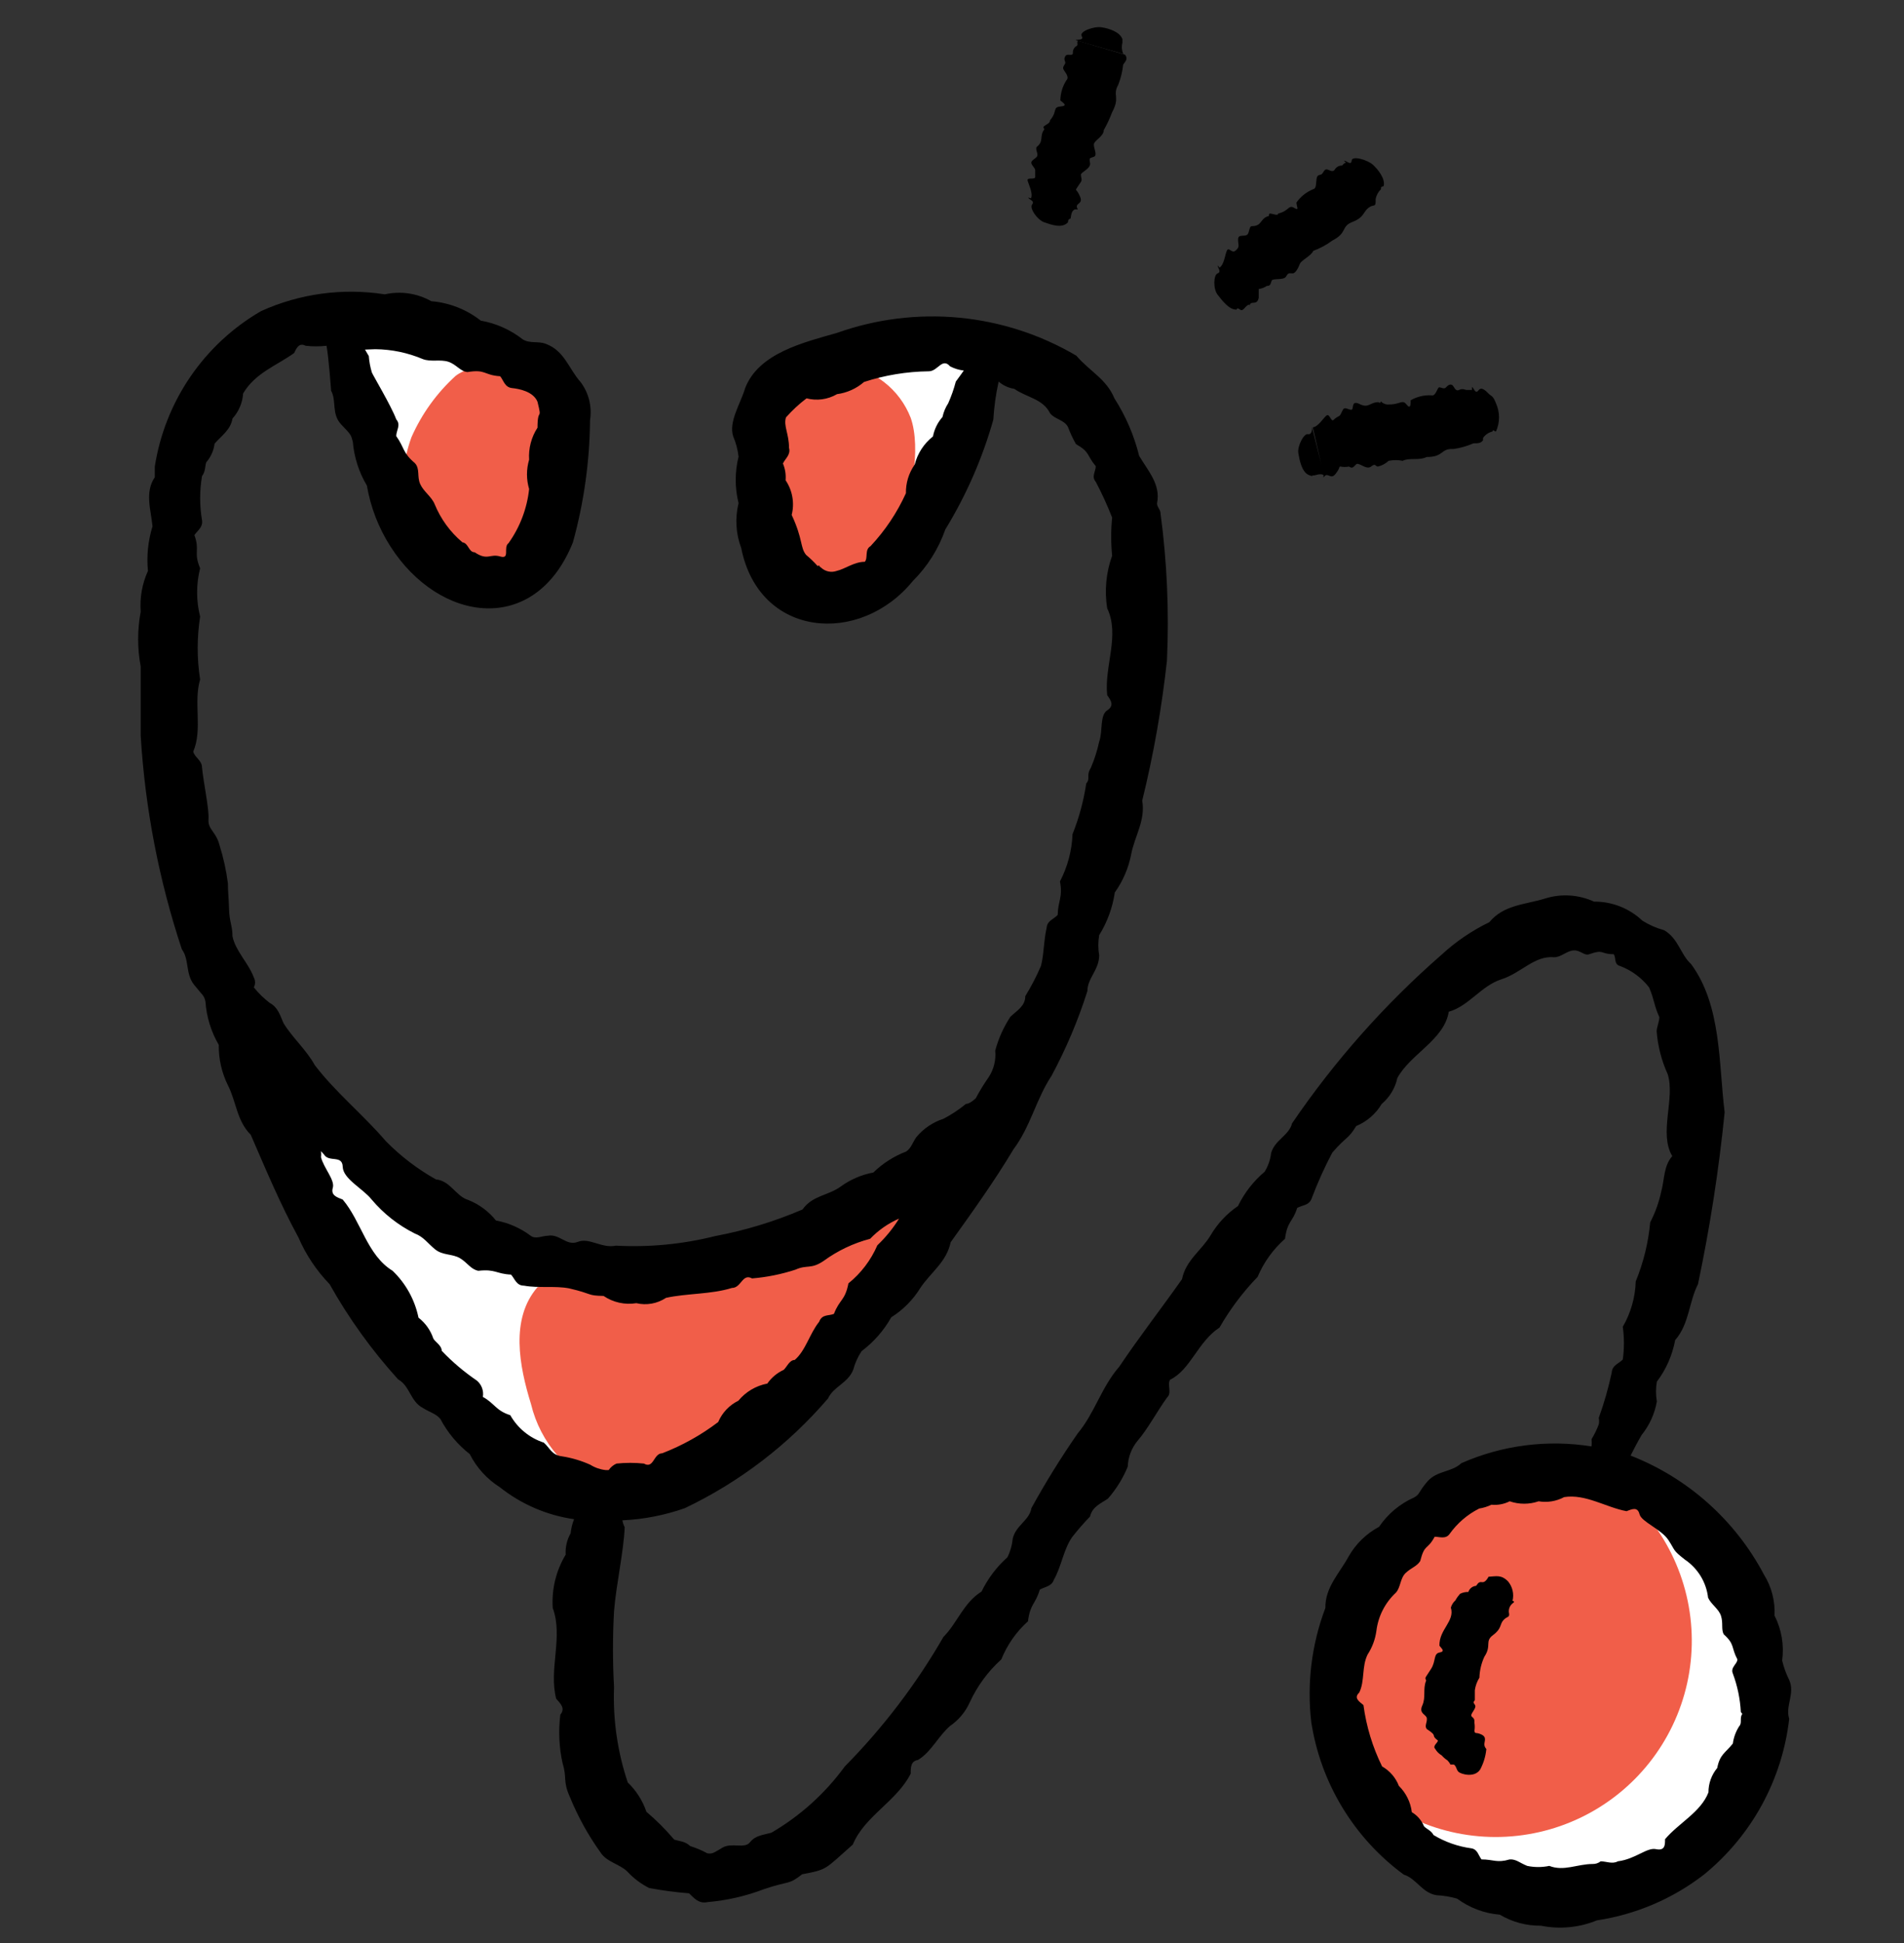 <svg xmlns="http://www.w3.org/2000/svg" fill="none" viewBox="0 0 50 51" height="51" width="50">
<rect x="0" y="0" width="50" height="51" fill="#333333" stroke="none"/>
<g clip-path="url(#clip0)">
<path fill="white" d="M36.905 48.006C40.815 53.316 52.415 45.146 42.905 38.556L36.905 48.006Z"></path>
<path fill="white" d="M14.445 33.306L14.845 39.026C14.845 39.026 8.255 34.496 7.715 29.396C10.035 30.116 14.445 33.306 14.445 33.306Z"></path>
<path fill="white" d="M12.945 9.446L10.515 12.556L8.935 8.626L12.945 9.446Z"></path>
<path fill="white" d="M25.785 9.416L24.365 12.536L21.365 9.766L25.785 9.416Z"></path>
<path fill="#F15E49" d="M14.115 33.786C13.395 34.616 13.635 35.856 13.945 36.856C14.066 37.36 14.309 37.827 14.651 38.217C14.993 38.607 15.424 38.907 15.909 39.093C16.392 39.279 16.915 39.345 17.43 39.284C17.945 39.224 18.437 39.039 18.865 38.746C20.884 36.461 22.72 34.02 24.355 31.446C20.995 32.444 17.575 33.226 14.115 33.786Z"></path>
<path fill="#F15E49" d="M41.445 38.396C39.905 36.826 32.985 42.396 35.225 46.246C35.706 46.859 36.319 47.354 37.019 47.696C37.718 48.037 38.486 48.216 39.265 48.218C40.043 48.219 40.812 48.045 41.513 47.707C42.215 47.369 42.83 46.876 43.314 46.266C43.797 45.656 44.136 44.944 44.305 44.184C44.474 43.424 44.468 42.635 44.288 41.878C44.108 41.12 43.759 40.413 43.267 39.81C42.774 39.207 42.151 38.724 41.445 38.396Z"></path>
<path fill="#F15E49" d="M14.125 9.706C14.075 9.276 12.405 9.516 11.965 9.866C11.47 10.315 11.075 10.864 10.805 11.476C9.175 15.986 17.485 17.586 14.125 9.706Z"></path>
<path fill="#F15E49" d="M22.135 9.586C22.529 9.633 22.903 9.786 23.216 10.029C23.53 10.273 23.771 10.596 23.915 10.966C24.465 12.516 23.055 16.966 20.625 14.616C18.7 9.746 22.115 9.586 22.135 9.586Z"></path>
<path fill="black" d="M46.985 44.096C46.904 43.933 46.842 43.762 46.8 43.586C46.855 43.181 46.785 42.77 46.6 42.406C46.619 42.026 46.522 41.649 46.32 41.326C45.565 39.9 44.323 38.793 42.82 38.206C42.91 38.026 43.01 37.836 43.11 37.666C43.316 37.411 43.453 37.108 43.51 36.786C43.48 36.614 43.48 36.438 43.51 36.266C43.753 35.945 43.917 35.572 43.99 35.176C44.36 34.756 44.35 34.176 44.59 33.706C44.904 32.216 45.138 30.711 45.29 29.196C45.13 27.906 45.21 26.396 44.41 25.306C44.13 25.056 44.08 24.636 43.7 24.416C43.499 24.361 43.307 24.277 43.13 24.166C42.787 23.841 42.332 23.662 41.86 23.666C41.455 23.48 40.995 23.452 40.57 23.586C40.05 23.746 39.49 23.746 39.11 24.206C38.654 24.427 38.233 24.713 37.86 25.056C36.366 26.359 35.046 27.848 33.93 29.486C33.85 29.806 33.48 29.916 33.38 30.266C33.36 30.44 33.302 30.607 33.21 30.756C32.916 31.004 32.678 31.31 32.51 31.656C32.216 31.856 31.97 32.119 31.79 32.426C31.55 32.826 31.14 33.076 31.04 33.576C30.49 34.356 29.92 35.086 29.39 35.876C28.92 36.416 28.75 37.086 28.3 37.626C27.861 38.258 27.456 38.912 27.085 39.586C27.035 39.906 26.675 40.036 26.595 40.386C26.579 40.557 26.532 40.723 26.455 40.876C26.172 41.129 25.941 41.435 25.775 41.776C25.305 42.066 25.135 42.606 24.775 42.966C24.061 44.206 23.19 45.348 22.185 46.366C21.669 47.073 21.012 47.666 20.255 48.106C20.035 48.166 19.835 48.176 19.695 48.356C19.555 48.536 19.215 48.356 18.975 48.496C18.735 48.636 18.715 48.666 18.575 48.646C18.431 48.568 18.281 48.505 18.125 48.456C17.985 48.326 17.865 48.336 17.705 48.286C17.482 48.023 17.238 47.779 16.975 47.556C16.876 47.264 16.708 46.999 16.485 46.786C16.215 45.981 16.093 45.134 16.125 44.286C16.088 43.62 16.088 42.952 16.125 42.286C16.185 41.566 16.375 40.746 16.405 40.086C16.376 40.029 16.355 39.969 16.345 39.906C16.904 39.88 17.457 39.772 17.985 39.586C19.425 38.899 20.706 37.918 21.745 36.706C21.885 36.396 22.265 36.306 22.405 35.956C22.451 35.782 22.526 35.616 22.625 35.466C22.944 35.227 23.21 34.924 23.405 34.576C23.719 34.379 23.982 34.112 24.175 33.796C24.445 33.396 24.855 33.126 24.965 32.606C25.545 31.796 26.105 31.016 26.615 30.166C27.065 29.566 27.205 28.856 27.615 28.236C27.996 27.527 28.311 26.784 28.555 26.016C28.555 25.676 28.865 25.456 28.865 25.076C28.835 24.901 28.835 24.721 28.865 24.546C29.077 24.205 29.217 23.823 29.275 23.426C29.488 23.127 29.635 22.786 29.705 22.426C29.795 21.946 30.085 21.536 29.995 21.016C30.293 19.805 30.51 18.576 30.645 17.336C30.704 16.044 30.647 14.748 30.475 13.466C30.475 13.376 30.375 13.296 30.385 13.206C30.485 12.716 30.145 12.356 29.915 11.966C29.782 11.43 29.563 10.92 29.265 10.456C29.055 9.946 28.615 9.746 28.265 9.336C27.326 8.783 26.277 8.443 25.192 8.339C24.107 8.236 23.012 8.371 21.985 8.736C21.115 8.986 19.915 9.266 19.565 10.196C19.455 10.576 19.125 11.076 19.255 11.456C19.327 11.625 19.374 11.803 19.395 11.986C19.295 12.386 19.295 12.805 19.395 13.206C19.299 13.597 19.323 14.009 19.465 14.386C19.935 16.746 22.585 16.956 23.975 15.246C24.357 14.866 24.647 14.404 24.825 13.896C25.375 12.998 25.799 12.029 26.085 11.016C26.105 10.679 26.151 10.345 26.225 10.016C26.341 10.117 26.483 10.183 26.635 10.206C26.965 10.436 27.385 10.466 27.575 10.846C27.695 11.006 27.945 11.016 28.045 11.206C28.103 11.361 28.173 11.512 28.255 11.656C28.635 11.876 28.525 11.936 28.775 12.236C28.775 12.376 28.655 12.506 28.775 12.646C28.936 12.951 29.08 13.265 29.205 13.586C29.172 13.918 29.172 14.253 29.205 14.586C29.046 15.028 29.001 15.502 29.075 15.966C29.415 16.676 28.995 17.486 29.075 18.246C29.165 18.376 29.275 18.516 29.075 18.646C28.875 18.776 28.965 19.196 28.865 19.466C28.814 19.703 28.741 19.934 28.645 20.156C28.515 20.366 28.645 20.426 28.525 20.566C28.457 21.022 28.336 21.468 28.165 21.896C28.148 22.329 28.035 22.752 27.835 23.136C27.915 23.556 27.785 23.626 27.775 24.016C27.675 24.126 27.495 24.166 27.485 24.356C27.405 24.696 27.415 25.066 27.335 25.356C27.218 25.629 27.081 25.893 26.925 26.146C26.925 26.406 26.705 26.526 26.535 26.686C26.355 26.959 26.22 27.26 26.135 27.576C26.16 27.826 26.096 28.078 25.955 28.286C25.834 28.459 25.724 28.639 25.625 28.826C25.625 28.826 25.475 28.976 25.365 28.976C25.183 29.126 24.985 29.257 24.775 29.366C24.498 29.456 24.252 29.622 24.065 29.846C23.975 29.966 23.925 30.146 23.795 30.226C23.474 30.349 23.181 30.536 22.935 30.776C22.624 30.834 22.331 30.96 22.075 31.146C21.745 31.386 21.335 31.376 21.075 31.746C20.336 32.063 19.565 32.298 18.775 32.446C17.926 32.659 17.049 32.743 16.175 32.696C15.805 32.776 15.475 32.476 15.175 32.596C14.875 32.716 14.695 32.376 14.385 32.436C14.245 32.436 14.065 32.536 13.935 32.436C13.667 32.234 13.355 32.097 13.025 32.036C12.832 31.796 12.581 31.61 12.295 31.496C11.965 31.396 11.835 30.996 11.445 30.956C10.964 30.686 10.523 30.349 10.135 29.956C9.535 29.256 8.815 28.676 8.265 27.956C8.045 27.556 7.685 27.246 7.445 26.856C7.355 26.646 7.295 26.436 7.085 26.326C6.929 26.207 6.788 26.069 6.665 25.916C6.687 25.876 6.698 25.831 6.698 25.786C6.698 25.741 6.687 25.696 6.665 25.656C6.525 25.276 6.185 24.966 6.105 24.576C6.105 24.296 6.025 24.206 6.015 23.866C6.005 23.526 5.985 23.416 5.985 23.186C5.941 22.847 5.868 22.512 5.765 22.186C5.675 21.826 5.455 21.776 5.475 21.506C5.495 21.236 5.345 20.556 5.305 20.146C5.305 19.956 5.105 19.876 5.075 19.726C5.325 19.146 5.075 18.436 5.255 17.836C5.17 17.289 5.17 16.733 5.255 16.186C5.15 15.769 5.15 15.333 5.255 14.916C5.075 14.486 5.255 14.456 5.105 14.046C5.185 13.926 5.335 13.836 5.305 13.656C5.24 13.272 5.24 12.88 5.305 12.496C5.395 12.386 5.385 12.226 5.415 12.136C5.535 11.998 5.612 11.828 5.635 11.646C5.815 11.436 6.055 11.286 6.105 10.986C6.27 10.804 6.369 10.571 6.385 10.326C6.705 9.786 7.265 9.596 7.725 9.266C7.785 9.136 7.855 8.986 8.025 9.076C8.208 9.096 8.392 9.096 8.575 9.076C8.635 9.406 8.695 10.256 8.695 10.256C8.845 10.526 8.695 10.866 8.965 11.146C9.235 11.426 9.215 11.416 9.265 11.596C9.3 12.002 9.426 12.396 9.635 12.746C9.732 13.316 9.943 13.86 10.255 14.346C11.535 16.346 14.055 16.706 15.045 14.236C15.334 13.19 15.485 12.111 15.495 11.026C15.523 10.851 15.514 10.672 15.472 10.501C15.429 10.329 15.352 10.167 15.245 10.026C14.945 9.696 14.825 9.206 14.335 9.026C14.135 8.946 13.915 9.026 13.725 8.906C13.404 8.655 13.026 8.486 12.625 8.416C12.251 8.122 11.799 7.945 11.325 7.906C10.955 7.697 10.52 7.633 10.105 7.726C9.002 7.553 7.872 7.706 6.855 8.166C6.115 8.595 5.481 9.184 4.998 9.89C4.516 10.596 4.197 11.401 4.065 12.246V12.526C3.795 12.926 3.965 13.386 4.005 13.816C3.888 14.194 3.847 14.592 3.885 14.986C3.733 15.321 3.667 15.689 3.695 16.056C3.605 16.532 3.605 17.02 3.695 17.496V19.316C3.811 21.221 4.174 23.104 4.775 24.916C4.975 25.186 4.865 25.556 5.095 25.846C5.325 26.136 5.355 26.116 5.395 26.286C5.422 26.688 5.542 27.078 5.745 27.426C5.74 27.793 5.822 28.157 5.985 28.486C6.205 28.916 6.215 29.416 6.585 29.786C6.985 30.706 7.355 31.596 7.835 32.476C8.031 32.932 8.309 33.349 8.655 33.706C9.159 34.604 9.763 35.443 10.455 36.206C10.765 36.376 10.775 36.786 11.105 36.956C11.255 37.056 11.455 37.106 11.565 37.246C11.754 37.603 12.016 37.917 12.335 38.166C12.515 38.522 12.788 38.823 13.125 39.036C13.689 39.484 14.362 39.774 15.075 39.876C15.029 39.995 14.998 40.119 14.985 40.246C14.888 40.416 14.843 40.611 14.855 40.806C14.602 41.227 14.483 41.716 14.515 42.206C14.795 42.966 14.405 43.806 14.605 44.586C14.715 44.716 14.855 44.836 14.715 45.006C14.661 45.433 14.681 45.866 14.775 46.286C14.895 46.676 14.775 46.746 14.965 47.166C15.174 47.679 15.443 48.166 15.765 48.616C15.925 48.876 16.275 48.926 16.475 49.126C16.638 49.302 16.831 49.448 17.045 49.556C17.392 49.622 17.743 49.668 18.095 49.696C18.235 49.826 18.345 49.976 18.585 49.926C19.092 49.882 19.59 49.768 20.065 49.586C20.745 49.356 20.695 49.486 21.065 49.196C21.745 49.066 21.645 49.076 22.395 48.416C22.705 47.666 23.545 47.286 23.915 46.556C23.915 46.396 23.915 46.226 24.105 46.196C24.445 45.996 24.645 45.566 24.945 45.306C25.172 45.151 25.352 44.937 25.465 44.686C25.662 44.257 25.944 43.872 26.295 43.556C26.449 43.174 26.688 42.831 26.995 42.556C27.055 42.086 27.185 42.126 27.305 41.726C27.435 41.646 27.615 41.646 27.675 41.466C27.875 41.116 27.925 40.676 28.155 40.346C28.302 40.158 28.459 39.978 28.625 39.806C28.685 39.546 28.905 39.466 29.095 39.336C29.314 39.087 29.49 38.803 29.615 38.496C29.624 38.247 29.715 38.008 29.875 37.816C30.135 37.516 30.405 37.016 30.645 36.686C30.785 36.556 30.645 36.356 30.725 36.216C31.265 35.956 31.455 35.216 32.025 34.846C32.302 34.363 32.638 33.916 33.025 33.516C33.187 33.133 33.433 32.791 33.745 32.516C33.805 32.046 33.945 32.086 34.065 31.706C34.205 31.626 34.375 31.646 34.445 31.456C34.6 31.045 34.78 30.644 34.985 30.256C35.365 29.816 35.395 29.916 35.615 29.556C35.895 29.44 36.13 29.236 36.285 28.976C36.493 28.801 36.637 28.562 36.695 28.296C37.035 27.666 37.925 27.296 38.045 26.556C38.575 26.406 38.895 25.876 39.425 25.706C39.955 25.536 40.295 25.076 40.815 25.126C40.995 25.126 41.145 24.956 41.325 24.946C41.505 24.936 41.605 25.096 41.735 25.046C42.135 24.906 42.015 25.046 42.375 25.046C42.445 25.126 42.375 25.316 42.545 25.356C42.845 25.47 43.108 25.663 43.305 25.916C43.445 26.236 43.435 26.396 43.575 26.696C43.575 26.826 43.505 26.956 43.505 27.076C43.536 27.463 43.634 27.842 43.795 28.196C43.995 28.836 43.555 29.746 43.915 30.346C43.685 30.606 43.715 30.946 43.625 31.276C43.565 31.558 43.467 31.83 43.335 32.086C43.286 32.619 43.157 33.141 42.955 33.636C42.942 34.055 42.825 34.464 42.615 34.826C42.655 35.111 42.655 35.401 42.615 35.686C42.505 35.796 42.335 35.836 42.325 36.026C42.239 36.43 42.125 36.828 41.985 37.216C41.996 37.272 41.996 37.33 41.985 37.386C41.934 37.522 41.87 37.652 41.795 37.776C41.8 37.839 41.8 37.903 41.795 37.966C40.636 37.78 39.449 37.933 38.375 38.406C38.125 38.646 37.735 38.596 37.485 38.886C37.235 39.176 37.295 39.216 37.135 39.306C36.762 39.471 36.443 39.738 36.215 40.076C35.88 40.255 35.602 40.525 35.415 40.856C35.175 41.296 34.795 41.666 34.805 42.206C34.443 43.162 34.316 44.191 34.435 45.206C34.684 46.808 35.558 48.246 36.865 49.206C37.195 49.306 37.345 49.686 37.725 49.746C37.908 49.755 38.089 49.785 38.265 49.836C38.592 50.078 38.98 50.224 39.385 50.256C39.711 50.45 40.085 50.551 40.465 50.546C40.958 50.645 41.47 50.597 41.935 50.406C42.959 50.252 43.926 49.839 44.745 49.206C45.997 48.187 46.801 46.719 46.985 45.116C46.875 44.776 47.145 44.456 46.985 44.096ZM25.1 10.016C25.049 10.211 24.982 10.402 24.9 10.586C24.828 10.696 24.778 10.818 24.75 10.946C24.622 11.09 24.536 11.267 24.5 11.456C24.263 11.643 24.094 11.903 24.02 12.196C23.865 12.415 23.785 12.678 23.79 12.946C23.558 13.457 23.244 13.927 22.86 14.336C22.7 14.426 22.8 14.646 22.71 14.746C22.43 14.746 22.19 14.936 21.97 14.986C21.902 15.01 21.829 15.015 21.759 15.001C21.689 14.987 21.623 14.954 21.57 14.906C21.45 14.826 21.57 14.826 21.47 14.856C21.377 14.752 21.277 14.655 21.17 14.566C21.01 14.376 21.09 14.156 20.79 13.516C20.829 13.362 20.835 13.201 20.807 13.044C20.78 12.887 20.719 12.738 20.63 12.606C20.643 12.456 20.619 12.305 20.56 12.166C20.62 12.036 20.77 11.936 20.72 11.756C20.72 11.386 20.57 11.176 20.64 10.956C20.803 10.772 20.984 10.604 21.18 10.456C21.451 10.526 21.738 10.487 21.98 10.346C22.243 10.311 22.49 10.2 22.69 10.026C23.239 9.847 23.812 9.753 24.39 9.746C24.63 9.746 24.74 9.376 24.95 9.616C25.062 9.675 25.184 9.712 25.31 9.726C25.245 9.816 25.175 9.916 25.1 10.016ZM9.855 9.166C10.285 9.17 10.709 9.259 11.105 9.426C11.315 9.506 11.565 9.426 11.775 9.496C11.985 9.566 12.085 9.746 12.275 9.766C12.765 9.686 12.695 9.846 13.135 9.876C13.225 9.986 13.255 10.166 13.445 10.186C13.635 10.206 14.005 10.276 14.115 10.546C14.245 11.076 14.115 10.666 14.115 11.226C13.953 11.475 13.876 11.77 13.895 12.066C13.82 12.317 13.82 12.585 13.895 12.836C13.84 13.348 13.654 13.837 13.355 14.256C13.205 14.366 13.405 14.686 13.135 14.606C12.865 14.526 12.805 14.726 12.465 14.496C12.305 14.496 12.305 14.256 12.145 14.236C11.824 13.967 11.574 13.623 11.415 13.236C11.335 13.036 11.125 12.906 11.035 12.706C10.945 12.506 11.035 12.306 10.895 12.156C10.565 11.876 10.625 11.756 10.405 11.446C10.405 11.296 10.535 11.156 10.405 11.006C10.275 10.656 9.785 9.836 9.765 9.776C9.723 9.636 9.696 9.492 9.685 9.346L9.585 9.176L9.855 9.166ZM15.985 38.586H15.9C15.758 38.57 15.621 38.522 15.5 38.446C15.264 38.34 15.015 38.266 14.76 38.226C14.49 38.196 14.44 38.006 14.28 37.866C13.907 37.744 13.594 37.487 13.4 37.146C13.02 37.026 12.99 36.836 12.68 36.666C12.694 36.587 12.686 36.505 12.658 36.429C12.63 36.354 12.582 36.287 12.52 36.236C12.187 36.009 11.878 35.748 11.6 35.456C11.6 35.316 11.43 35.226 11.38 35.136C11.307 34.918 11.172 34.727 10.99 34.586C10.893 34.117 10.656 33.688 10.31 33.356C9.64 32.946 9.49 32.066 9 31.486C8.85 31.426 8.68 31.376 8.74 31.176C8.8 30.976 8.5 30.656 8.43 30.376C8.436 30.323 8.436 30.269 8.43 30.216L8.51 30.306C8.64 30.516 8.99 30.306 9 30.626C9.01 30.946 9.53 31.196 9.76 31.486C10.072 31.856 10.457 32.159 10.89 32.376C11.13 32.466 11.23 32.636 11.43 32.796C11.63 32.956 11.88 32.906 12.08 33.026C12.28 33.146 12.36 33.316 12.56 33.356C13.02 33.306 13.02 33.436 13.42 33.456C13.52 33.566 13.56 33.746 13.76 33.746C14.15 33.816 14.57 33.746 14.94 33.816C15.59 33.966 15.4 34.006 15.85 34.016C16.102 34.187 16.41 34.255 16.71 34.206C16.843 34.237 16.98 34.241 17.114 34.217C17.249 34.193 17.376 34.141 17.49 34.066C18.03 33.946 18.68 33.976 19.22 33.806C19.47 33.806 19.49 33.416 19.75 33.556C20.138 33.524 20.52 33.447 20.89 33.326C21.2 33.186 21.29 33.326 21.63 33.096C21.997 32.828 22.411 32.631 22.85 32.516C23.066 32.291 23.324 32.111 23.61 31.986C23.451 32.243 23.259 32.478 23.04 32.686C22.871 33.076 22.611 33.419 22.28 33.686C22.19 34.146 22.05 34.096 21.9 34.486C21.76 34.546 21.59 34.486 21.51 34.696C21.26 35.006 21.16 35.446 20.87 35.696C20.73 35.696 20.66 35.886 20.58 35.956C20.407 36.036 20.259 36.16 20.15 36.316C19.852 36.373 19.583 36.532 19.39 36.766C19.152 36.883 18.964 37.082 18.86 37.326C18.411 37.667 17.916 37.943 17.39 38.146C17.16 38.146 17.17 38.566 16.91 38.416C16.671 38.391 16.429 38.391 16.19 38.416C16.107 38.452 16.036 38.511 15.985 38.586ZM45.755 44.986C45.675 45.086 45.755 45.226 45.675 45.306C45.585 45.445 45.527 45.602 45.505 45.766C45.305 46.016 45.165 46.046 45.095 46.406C44.946 46.586 44.864 46.812 44.865 47.046C44.665 47.566 44.075 47.856 43.725 48.276C43.725 48.426 43.725 48.586 43.485 48.536C43.245 48.486 42.955 48.796 42.485 48.856C42.345 48.936 42.175 48.856 42.035 48.856C41.975 48.903 41.901 48.928 41.825 48.926C41.425 48.926 41.065 49.126 40.685 48.976C40.494 49.016 40.296 49.016 40.105 48.976C39.905 48.896 39.815 48.796 39.645 48.806C39.305 48.906 39.225 48.806 38.905 48.806C38.825 48.706 38.805 48.546 38.645 48.516C38.291 48.469 37.951 48.35 37.645 48.166C37.585 48.046 37.455 48.006 37.395 47.936C37.331 47.781 37.219 47.651 37.075 47.566C37.043 47.304 36.923 47.061 36.735 46.876C36.652 46.66 36.496 46.48 36.295 46.366C36.045 45.859 35.88 45.316 35.805 44.756C35.685 44.656 35.545 44.566 35.695 44.426C35.845 44.116 35.755 43.746 35.915 43.426C36.037 43.239 36.115 43.027 36.145 42.806C36.192 42.423 36.373 42.069 36.655 41.806C36.785 41.666 36.765 41.426 36.915 41.286C37.065 41.146 37.205 41.116 37.295 40.976C37.415 40.506 37.475 40.706 37.675 40.336C37.795 40.336 37.965 40.406 38.065 40.266C38.267 39.983 38.534 39.752 38.845 39.596C38.956 39.579 39.064 39.545 39.165 39.496C39.33 39.512 39.497 39.481 39.645 39.406C39.891 39.491 40.159 39.491 40.405 39.406C40.634 39.445 40.87 39.406 41.075 39.296C41.635 39.206 42.175 39.566 42.715 39.666C42.865 39.606 43.005 39.546 43.055 39.746C43.105 39.946 43.625 40.136 43.815 40.426C44.005 40.716 43.915 40.676 44.245 40.936C44.413 41.049 44.554 41.197 44.66 41.369C44.765 41.542 44.832 41.735 44.855 41.936C44.935 42.116 45.135 42.226 45.195 42.416C45.255 42.606 45.195 42.766 45.265 42.896C45.565 43.166 45.455 43.236 45.625 43.556C45.625 43.676 45.435 43.766 45.505 43.926C45.626 44.25 45.697 44.591 45.715 44.936L45.755 44.986Z"></path>
<path fill="black" d="M39.6 41.506C39.42 41.326 39.29 41.376 39.09 41.386C39.09 41.386 39.03 41.506 38.96 41.526C38.937 41.531 38.913 41.531 38.89 41.526C38.81 41.526 38.79 41.606 38.76 41.626C38.715 41.63 38.672 41.647 38.636 41.676C38.6 41.704 38.574 41.742 38.56 41.786C38.484 41.784 38.408 41.801 38.34 41.836C38.294 41.888 38.253 41.945 38.22 42.006C38.163 42.057 38.122 42.123 38.1 42.196C38.21 42.556 37.79 42.766 37.8 43.196C37.86 43.276 37.96 43.346 37.8 43.376C37.64 43.406 37.71 43.606 37.58 43.806C37.45 44.006 37.49 43.946 37.45 44.006C37.41 44.066 37.45 44.076 37.45 44.116C37.36 44.336 37.45 44.546 37.35 44.766C37.25 44.986 37.46 44.996 37.47 45.106C37.48 45.216 37.4 45.306 37.47 45.386C37.78 45.586 37.55 45.526 37.76 45.686C37.76 45.746 37.61 45.826 37.69 45.906C37.731 45.977 37.789 46.035 37.86 46.076C37.904 46.126 37.954 46.17 38.01 46.206C38.042 46.238 38.069 46.275 38.09 46.316H38.18C38.25 46.366 38.24 46.446 38.3 46.506C38.36 46.566 38.72 46.676 38.87 46.446C38.956 46.285 39.011 46.108 39.03 45.926C39.05 45.906 38.98 45.876 38.98 45.786C38.98 45.696 39.05 45.596 38.9 45.526C38.75 45.456 38.73 45.526 38.72 45.426C38.73 45.36 38.73 45.292 38.72 45.226C38.72 45.136 38.72 45.116 38.65 45.056C38.58 44.996 38.8 44.836 38.73 44.746C38.66 44.656 38.73 44.656 38.73 44.616V44.366C38.746 44.249 38.787 44.136 38.85 44.036C38.856 43.846 38.9 43.659 38.98 43.486C39.18 43.186 38.98 43.086 39.21 42.916C39.44 42.746 39.38 42.636 39.48 42.526C39.58 42.416 39.64 42.466 39.63 42.356C39.618 42.307 39.62 42.256 39.636 42.208C39.652 42.16 39.681 42.118 39.72 42.086C39.81 42.026 39.72 42.026 39.72 42.016C39.742 41.928 39.742 41.835 39.721 41.747C39.7 41.658 39.659 41.576 39.6 41.506Z"></path>
<path fill="black" d="M39.285 10.586C39.205 10.376 39.165 10.406 39.095 10.336C39.025 10.266 38.905 10.136 38.825 10.246C38.745 10.356 38.705 10.186 38.655 10.156V10.236H38.515C38.475 10.236 38.415 10.186 38.315 10.236C38.215 10.286 38.185 10.136 38.135 10.106C38.085 10.076 38.025 10.106 37.975 10.166C37.925 10.226 37.845 10.166 37.795 10.166C37.745 10.166 37.705 10.416 37.585 10.376C37.396 10.367 37.209 10.413 37.045 10.506C37.045 10.606 37.045 10.756 36.935 10.616C36.825 10.476 36.775 10.616 36.485 10.616C36.449 10.621 36.413 10.618 36.379 10.608C36.344 10.597 36.312 10.58 36.285 10.556C36.235 10.496 36.285 10.616 36.195 10.556C35.975 10.556 35.945 10.726 35.705 10.606C35.465 10.486 35.565 10.756 35.485 10.756C35.405 10.756 35.315 10.666 35.265 10.756C35.215 10.846 35.205 10.906 35.155 10.926C35.103 10.951 35.056 10.985 35.015 11.026C34.955 11.076 34.915 10.846 34.835 10.906C34.755 10.966 34.615 11.206 34.475 11.216L34.705 12.216L34.455 11.216C34.455 11.266 34.455 11.416 34.345 11.396C34.235 11.376 34.065 11.716 34.095 11.896C34.125 12.076 34.185 12.386 34.365 12.466C34.545 12.546 34.435 12.416 34.465 12.466C34.495 12.516 34.645 12.406 34.755 12.466V12.536C34.865 12.356 34.935 12.616 35.075 12.436C35.215 12.256 35.145 12.246 35.205 12.246C35.278 12.261 35.352 12.261 35.425 12.246C35.525 12.316 35.545 12.246 35.615 12.186C35.685 12.126 35.885 12.346 36.005 12.246C36.125 12.146 36.115 12.246 36.185 12.246C36.29 12.222 36.387 12.17 36.465 12.096C36.587 12.071 36.713 12.071 36.835 12.096C37.005 12.006 37.255 12.096 37.465 11.996C37.925 11.996 37.825 11.766 38.165 11.786C38.348 11.761 38.526 11.71 38.695 11.636C38.815 11.636 38.885 11.636 38.945 11.556V11.496C39.004 11.41 39.093 11.35 39.195 11.326C39.195 11.256 39.245 11.326 39.285 11.326C39.337 11.21 39.365 11.084 39.365 10.956C39.365 10.828 39.337 10.702 39.285 10.586Z"></path>
<path fill="black" d="M34.485 6.586C34.664 6.52 34.832 6.429 34.985 6.316C35.395 6.106 35.205 5.946 35.515 5.826C35.825 5.706 35.795 5.566 35.935 5.456C36.075 5.346 36.125 5.456 36.125 5.276V5.226C36.143 5.127 36.192 5.036 36.265 4.966C36.265 4.906 36.265 4.906 36.335 4.886C36.385 4.696 36.195 4.456 36.055 4.326C35.915 4.196 35.505 4.076 35.495 4.216C35.485 4.356 35.355 4.216 35.295 4.216L35.625 4.616L35.355 4.276C35.275 4.276 35.275 4.336 35.235 4.346C35.199 4.346 35.164 4.355 35.132 4.372C35.1 4.39 35.074 4.415 35.055 4.446C34.995 4.546 34.895 4.446 34.835 4.446C34.775 4.446 34.755 4.526 34.715 4.566C34.675 4.606 34.595 4.566 34.575 4.686C34.555 4.806 34.575 4.946 34.485 4.966C34.308 5.038 34.155 5.16 34.045 5.316C34.045 5.416 34.135 5.546 33.985 5.456C33.835 5.366 33.855 5.536 33.565 5.606C33.565 5.676 33.415 5.606 33.355 5.606C33.295 5.606 33.355 5.676 33.295 5.676C33.085 5.746 33.145 5.936 32.875 5.936C32.795 5.936 32.815 6.126 32.745 6.166C32.675 6.206 32.555 6.166 32.525 6.226C32.495 6.286 32.525 6.396 32.525 6.436C32.525 6.476 32.525 6.516 32.435 6.586C32.345 6.656 32.265 6.466 32.215 6.586C32.165 6.706 32.145 6.946 32.025 7.026L32.135 7.146L31.975 6.966C31.975 7.026 32.085 7.136 31.975 7.176C31.865 7.216 31.855 7.586 31.975 7.736C32.095 7.886 32.275 8.136 32.475 8.126C32.475 8.126 32.475 8.056 32.565 8.126C32.655 8.196 32.705 7.996 32.815 7.996V8.056C32.815 7.846 33.005 8.056 33.055 7.816V7.586C33.13 7.576 33.202 7.549 33.265 7.506C33.375 7.506 33.365 7.436 33.395 7.366C33.425 7.296 33.715 7.366 33.775 7.256C33.835 7.146 33.865 7.176 33.945 7.176C34.025 7.176 34.095 7.026 34.135 6.926C34.175 6.826 34.435 6.716 34.485 6.586Z"></path>
<path fill="black" d="M29.475 1.126V1.026C29.405 0.836 29.125 0.746 28.925 0.716C28.725 0.686 28.335 0.826 28.405 0.946C28.475 1.066 28.295 1.026 28.245 1.056L29.5 1.416C29.457 1.325 29.449 1.223 29.475 1.126Z"></path>
<path fill="black" d="M28.325 1.076C28.255 1.076 28.325 1.176 28.275 1.206C28.242 1.223 28.215 1.249 28.198 1.281C28.18 1.313 28.172 1.35 28.175 1.386C28.175 1.496 28.025 1.386 27.975 1.476C27.925 1.566 27.975 1.596 27.975 1.646C27.975 1.696 27.895 1.746 27.925 1.816C27.955 1.886 28.095 2.016 28.005 2.106C27.903 2.264 27.848 2.448 27.845 2.636C27.925 2.706 28.055 2.776 27.845 2.796C27.635 2.816 27.775 2.926 27.575 3.156C27.575 3.236 27.475 3.266 27.425 3.306C27.375 3.346 27.425 3.376 27.425 3.396C27.285 3.576 27.425 3.696 27.225 3.856C27.175 3.926 27.285 4.046 27.225 4.116C27.165 4.186 27.065 4.216 27.085 4.286C27.105 4.356 27.185 4.416 27.185 4.466V4.646C27.185 4.726 26.965 4.646 26.985 4.736C27.005 4.826 27.135 5.076 27.075 5.206L27.765 5.406L27.005 5.186C27.005 5.236 27.185 5.266 27.105 5.366C27.025 5.466 27.245 5.776 27.425 5.836C27.605 5.896 27.885 6.006 28.045 5.836C28.045 5.836 28.045 5.746 28.095 5.746C28.145 5.746 28.095 5.556 28.225 5.496H28.305C28.195 5.316 28.455 5.376 28.365 5.166C28.275 4.956 28.235 5.006 28.265 4.956C28.295 4.906 28.345 4.836 28.385 4.776C28.425 4.716 28.385 4.656 28.385 4.586C28.385 4.516 28.655 4.426 28.625 4.276C28.595 4.126 28.625 4.156 28.725 4.116C28.825 4.076 28.725 3.906 28.725 3.796C28.725 3.686 28.985 3.586 28.985 3.416C29.071 3.266 29.144 3.108 29.205 2.946C29.425 2.536 29.205 2.516 29.365 2.226C29.432 2.056 29.476 1.878 29.495 1.696C29.565 1.596 29.625 1.546 29.545 1.436L28.325 1.076Z"></path>
</g>
<defs>
<clipPath id="clip0">
<rect transform="translate(0 0.586)" fill="white" height="50" width="50"></rect>
</clipPath>
</defs>
</svg>
